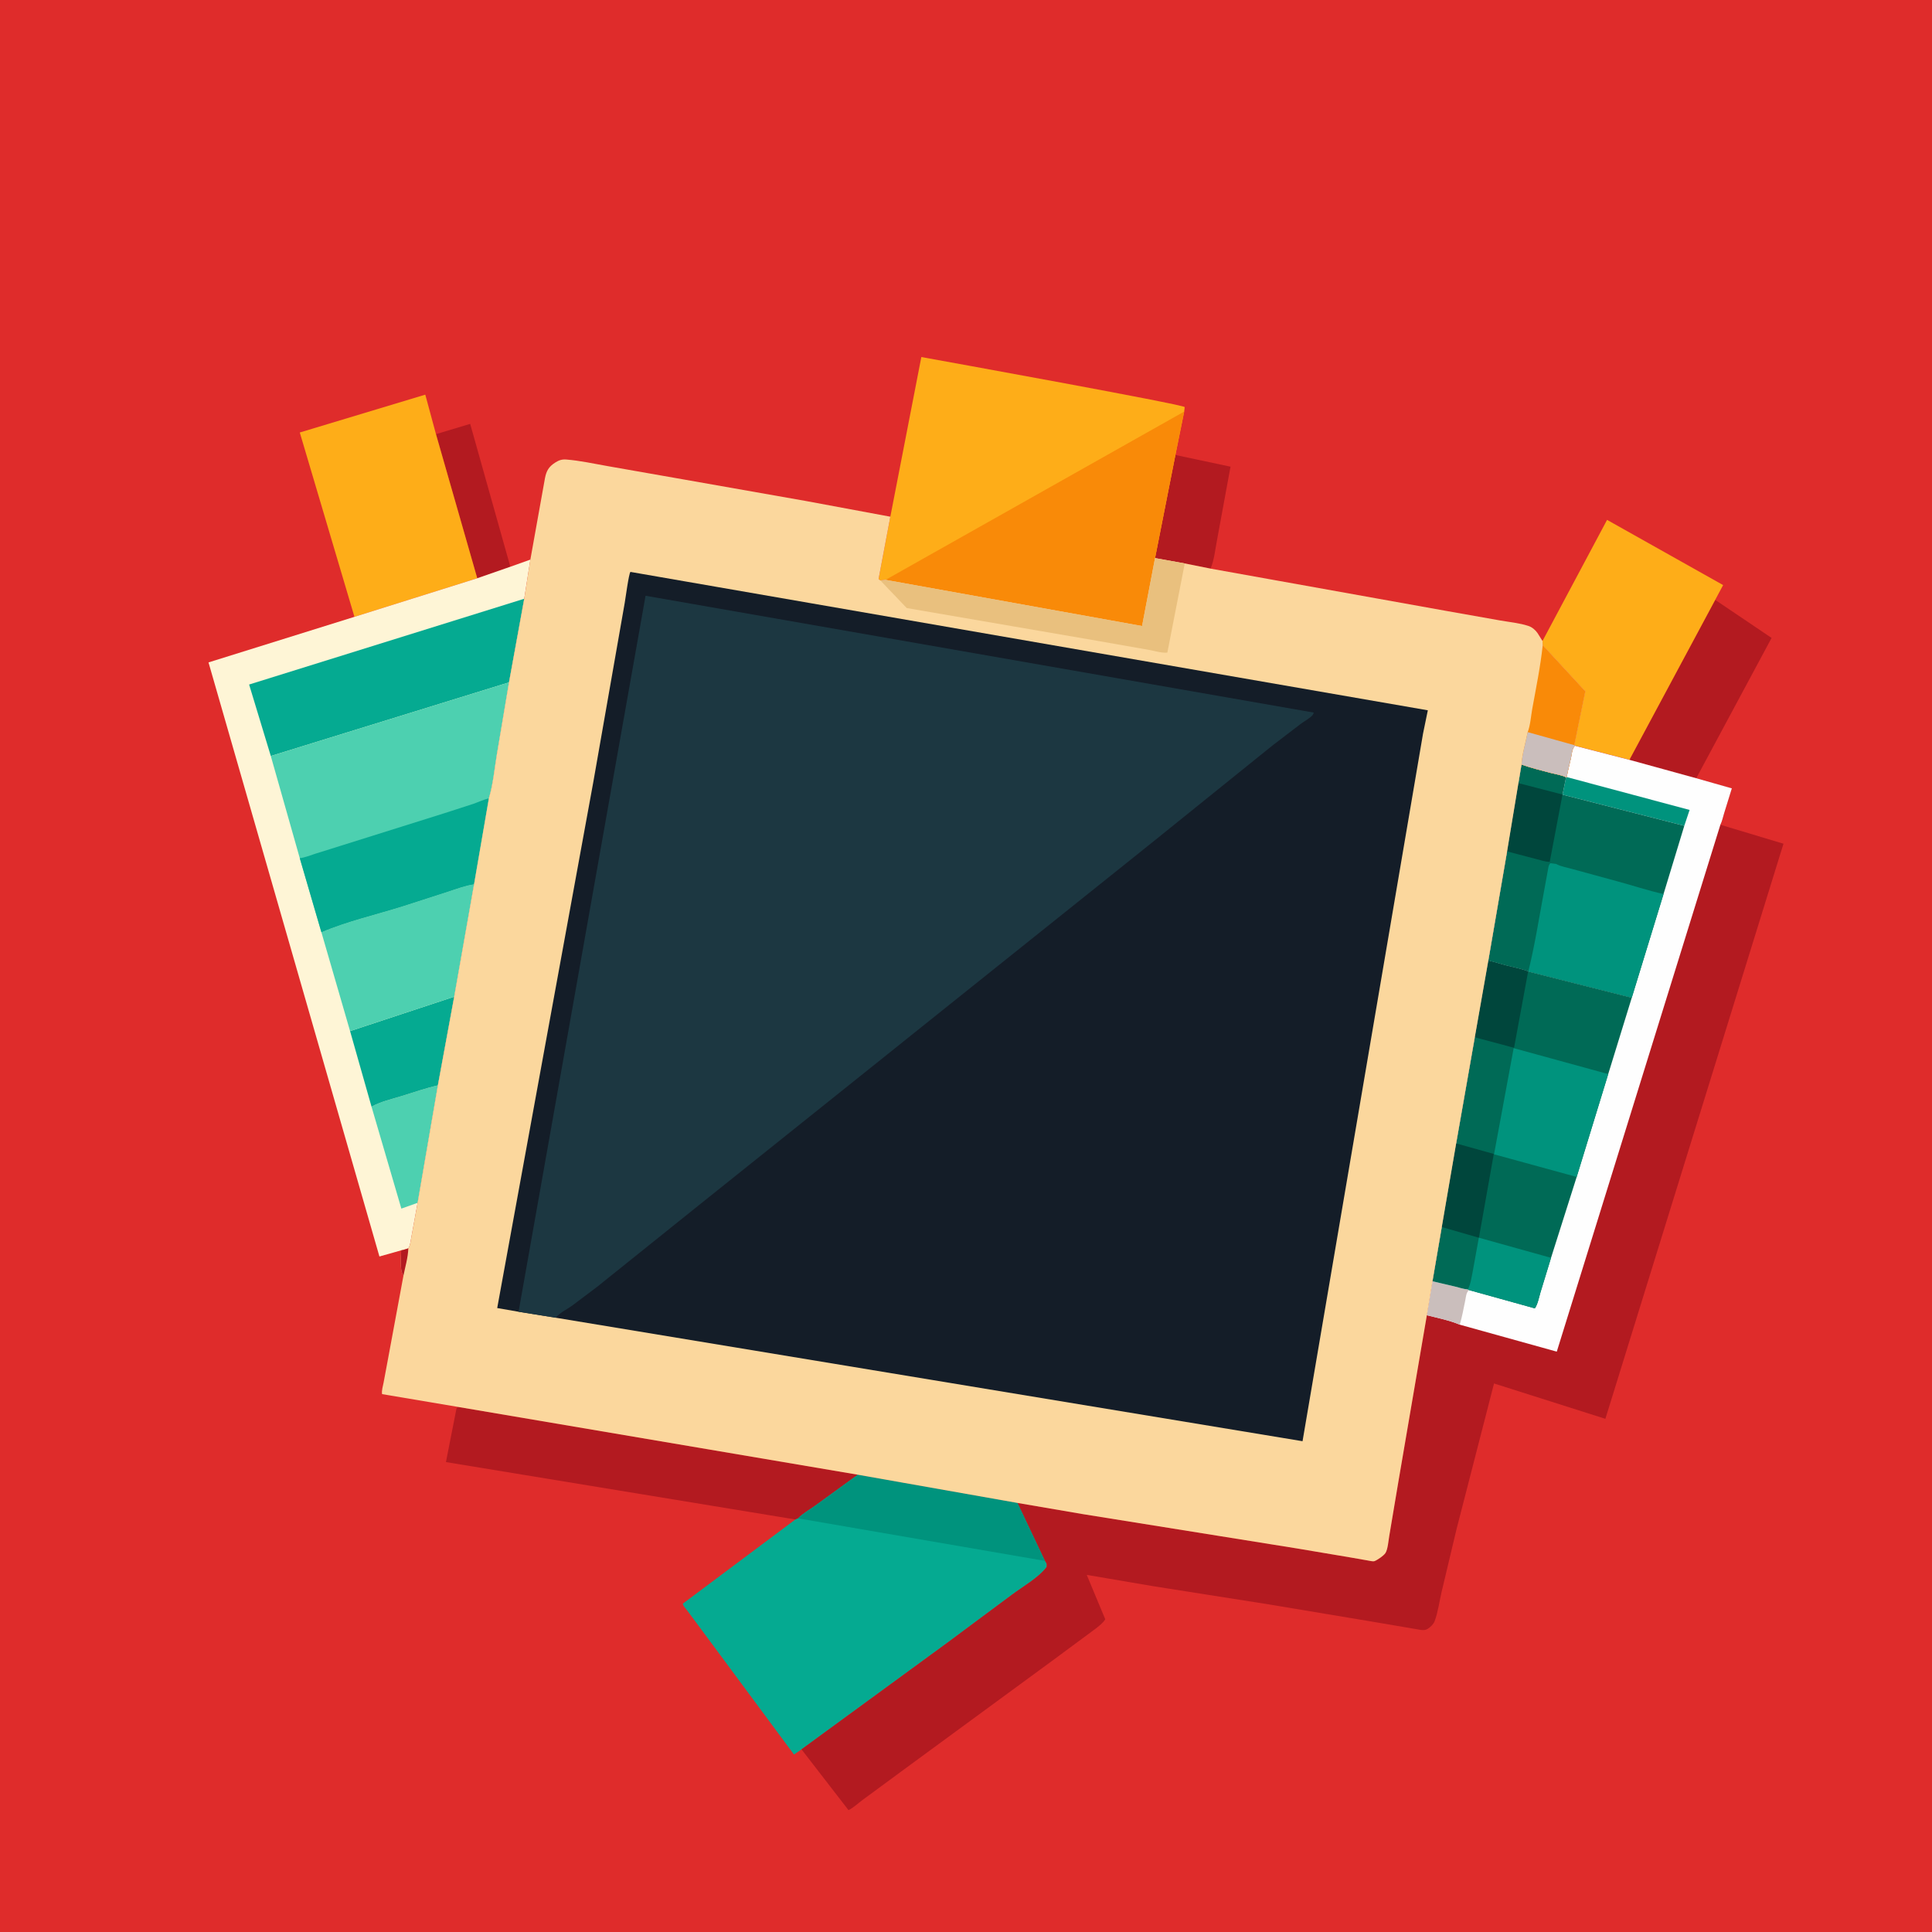 <svg version="1.1" xmlns="http://www.w3.org/2000/svg" style="display: block;" viewBox="0 0 2048 2048" width="1024" height="1024">
<path transform="translate(0,0)" fill="rgb(223,44,43)" d="M -0 -0 L 2048 0 L 2048 2048 L -0 2048 L -0 -0 z"/>
<path transform="translate(0,0)" fill="rgb(179,26,32)" d="M 462.148 460.222 L 498.413 449.322 L 540.975 600.775 L 505.91 612.982 L 462.148 460.222 z"/>
<path transform="translate(0,0)" fill="rgb(179,26,32)" d="M 1245.97 482.299 L 1304.4 494.695 L 1290.13 572.286 C 1288.24 581.801 1287.11 593.97 1283.22 602.754 L 1255.9 597.263 L 1224.4 591.597 L 1245.97 482.299 z"/>
<path transform="translate(0,0)" fill="rgb(179,26,32)" d="M 1818.18 635.899 L 1877.96 676.229 L 1798.09 824.955 L 1727.23 805.454 L 1818.18 635.899 z"/>
<path transform="translate(0,0)" fill="rgb(179,26,32)" d="M 843.121 1610.7 L 472.709 1549.87 L 484.003 1492.54 L 485.733 1491.43 L 909.323 1563.25 L 863.87 1596.27 C 858.236 1600.3 850.697 1604.53 845.994 1609.51 L 843.121 1610.7 z"/>
<path transform="translate(0,0)" fill="rgb(254,173,24)" d="M 1635.11 679.471 L 1703.56 551.088 L 1826.59 620.208 L 1818.18 635.899 L 1727.23 805.454 L 1669.53 790.559 L 1668.84 789.916 L 1680.5 732.839 L 1635.33 683.931 L 1635.11 679.471 z"/>
<path transform="translate(0,0)" fill="rgb(254,173,24)" d="M 375.728 653.867 L 317.783 458.464 L 450.824 418.343 L 462.148 460.222 L 505.91 612.982 L 375.728 653.867 z"/>
<path transform="translate(0,0)" fill="rgb(5,170,145)" d="M 909.323 1563.25 L 1078.77 1593.2 L 1107.9 1654.65 C 1109.7 1657.65 1109.95 1657.71 1109.5 1661.13 C 1100.89 1672.54 1083.94 1682.07 1072.5 1690.65 L 1004.32 1741.34 L 849.635 1854.4 L 841.663 1859.89 L 743.644 1727.63 L 727.986 1706.59 C 726.667 1704.84 723.834 1702.02 723.867 1699.91 L 843.121 1610.7 L 845.994 1609.51 C 850.697 1604.53 858.236 1600.3 863.87 1596.27 L 909.323 1563.25 z"/>
<path transform="translate(0,0)" fill="rgb(0,147,125)" d="M 909.323 1563.25 L 1078.77 1593.2 L 1107.9 1654.65 L 845.994 1609.51 C 850.697 1604.53 858.236 1600.3 863.87 1596.27 L 909.323 1563.25 z"/>
<path transform="translate(0,0)" fill="rgb(254,173,24)" d="M 943.787 547.726 L 976.655 378.477 C 1002.3 383.114 1251.52 428.225 1255.85 431.5 L 1255.3 436.272 L 1245.97 482.299 L 1224.4 591.597 L 1210.65 663.619 L 938.7 614.692 L 933.187 615.261 L 931.341 613.723 L 943.787 547.726 z"/>
<path transform="translate(0,0)" fill="rgb(249,138,8)" d="M 938.7 614.692 L 1255.3 436.272 L 1245.97 482.299 L 1224.4 591.597 L 1210.65 663.619 L 938.7 614.692 z"/>
<path transform="translate(0,0)" fill="rgb(254,245,214)" d="M 540.975 600.775 L 562.203 593.209 L 555.71 634.703 L 539.552 723.351 L 526.736 799.497 C 524.204 814.476 522.678 831.793 518.233 846.203 L 502.498 937.418 L 481.458 1056.57 L 464.154 1150.56 L 442.699 1275.03 L 435.995 1311.79 C 435.213 1315.43 434.924 1320.29 432.84 1323.31 C 430.406 1324.02 427.756 1325.07 425.26 1325.42 L 402.205 1331.94 L 221.026 702.184 L 375.728 653.867 L 505.91 612.982 L 540.975 600.775 z"/>
<path transform="translate(0,0)" fill="rgb(77,208,176)" d="M 464.154 1150.56 L 442.699 1275.03 L 425.45 1281.18 L 393.831 1173.14 C 403.32 1167.79 415.668 1164.98 426.055 1161.8 C 438.675 1157.94 451.282 1153.46 464.154 1150.56 z"/>
<path transform="translate(0,0)" fill="rgb(5,170,145)" d="M 481.458 1056.57 L 464.154 1150.56 C 451.282 1153.46 438.675 1157.94 426.055 1161.8 C 415.668 1164.98 403.32 1167.79 393.831 1173.14 L 371.095 1093.02 L 481.458 1056.57 z"/>
<path transform="translate(0,0)" fill="rgb(77,208,176)" d="M 502.498 937.418 L 481.458 1056.57 L 371.095 1093.02 L 340.714 988.262 C 368.328 976.483 399.019 969.594 427.683 960.515 L 474.621 945.348 C 483.793 942.399 492.94 938.812 502.498 937.418 z"/>
<path transform="translate(0,0)" fill="rgb(5,170,145)" d="M 555.71 634.703 L 539.552 723.351 L 287.056 801.401 L 264.07 725.624 L 555.71 634.703 z"/>
<path transform="translate(0,0)" fill="rgb(77,208,176)" d="M 287.056 801.401 L 539.552 723.351 L 526.736 799.497 C 524.204 814.476 522.678 831.793 518.233 846.203 L 502.498 937.418 C 492.94 938.812 483.793 942.399 474.621 945.348 L 427.683 960.515 C 399.019 969.594 368.328 976.483 340.714 988.262 L 317.777 909.685 L 287.056 801.401 z"/>
<path transform="translate(0,0)" fill="rgb(5,170,145)" d="M 317.777 909.685 C 323.17 909.137 328.817 906.691 334 905.062 L 360.214 896.855 L 471.387 861.936 L 501.688 852.134 C 507.26 850.208 512.494 847.658 518.233 846.203 L 502.498 937.418 C 492.94 938.812 483.793 942.399 474.621 945.348 L 427.683 960.515 C 399.019 969.594 368.328 976.483 340.714 988.262 L 317.777 909.685 z"/>
<path transform="translate(0,0)" fill="rgb(179,26,32)" d="M 1660.81 823.739 C 1661.91 816.814 1663.92 809.974 1665.37 803.109 C 1666.22 799.13 1666.39 793.368 1669.53 790.559 L 1727.23 805.454 L 1798.09 824.955 L 1835.83 835.69 L 1827.65 862.063 C 1826.42 865.936 1825.48 870.719 1823.67 874.264 L 1890.57 894.376 L 1701.76 1504.01 L 1583.73 1466.53 L 1544.05 1620.72 L 1528.24 1687.14 C 1525.87 1697.18 1524.36 1708.88 1520.79 1718.46 C 1519.62 1721.62 1516.22 1724.97 1513.37 1726.69 C 1511.08 1728.07 1508.65 1728.12 1506.08 1727.78 L 1456.97 1719.41 L 1344.92 1700.71 L 1222.54 1681.44 L 1151.99 1669.44 L 1171.61 1716.45 C 1169.66 1720.15 1164.51 1724.03 1161.17 1726.63 L 1114.03 1761.5 L 966.7 1869.5 L 914.641 1907.82 C 909.926 1911.21 904.607 1916.46 899.43 1918.8 L 849.635 1854.4 L 1004.32 1741.34 L 1072.5 1690.65 C 1083.94 1682.07 1100.89 1672.54 1109.5 1661.13 C 1109.95 1657.71 1109.7 1657.65 1107.9 1654.65 L 1078.77 1593.2 L 1147.5 1604.97 L 1375.03 1641.45 L 1429.91 1650.68 L 1449.38 1654.08 C 1451.13 1654.33 1454.8 1655.27 1456.45 1655.02 C 1458.04 1654.77 1462.11 1652.03 1463.5 1651.03 C 1465.12 1649.86 1467.63 1647.83 1468.67 1646.21 C 1471.16 1642.34 1471.86 1632.77 1472.67 1628.19 L 1482.21 1571.43 L 1512.52 1394.21 L 1518.48 1358.21 L 1528.35 1300.71 L 1543.59 1212.07 L 1563.35 1099.57 L 1577.68 1018.31 L 1597.58 902.522 L 1609.58 830.146 L 1612.87 810.477 C 1623.16 814.025 1633.62 816.698 1644.14 819.411 C 1649.03 820.672 1655.63 821.63 1660.12 823.957 L 1660.81 823.739 z"/>
<path transform="translate(0,0)" fill="rgb(254,254,254)" d="M 1660.81 823.739 C 1661.91 816.814 1663.92 809.974 1665.37 803.109 C 1666.22 799.13 1666.39 793.368 1669.53 790.559 L 1727.23 805.454 L 1798.09 824.955 L 1835.83 835.69 L 1827.65 862.063 C 1826.42 865.936 1825.48 870.719 1823.67 874.264 L 1650.25 1432.81 L 1547.43 1404.21 C 1536.88 1399.71 1523.73 1396.98 1512.52 1394.21 L 1518.48 1358.21 L 1528.35 1300.71 L 1543.59 1212.07 L 1563.35 1099.57 L 1577.68 1018.31 L 1597.58 902.522 L 1609.58 830.146 L 1612.87 810.477 C 1623.16 814.025 1633.62 816.698 1644.14 819.411 C 1649.03 820.672 1655.63 821.63 1660.12 823.957 L 1660.81 823.739 z"/>
<path transform="translate(0,0)" fill="rgb(202,190,188)" d="M 1518.48 1358.21 L 1542 1363.71 C 1546.49 1364.8 1551.49 1366.54 1556.08 1366.84 L 1557.17 1367.51 C 1554.04 1370.48 1554.07 1374.45 1553.21 1378.58 C 1551.44 1387.11 1549.9 1395.86 1547.43 1404.21 C 1536.88 1399.71 1523.73 1396.98 1512.52 1394.21 L 1518.48 1358.21 z"/>
<path transform="translate(0,0)" fill="rgb(0,147,125)" d="M 1660.81 823.739 L 1791.04 858.572 L 1785.42 875.39 L 1656.35 842.353 L 1660.12 823.957 L 1660.81 823.739 z"/>
<path transform="translate(0,0)" fill="rgb(0,106,86)" d="M 1612.87 810.477 C 1623.16 814.025 1633.62 816.698 1644.14 819.411 C 1649.03 820.672 1655.63 821.63 1660.12 823.957 L 1656.35 842.353 L 1785.42 875.39 L 1763.42 947.724 L 1729.73 1057.64 L 1620.05 1029.87 C 1612.97 1027.01 1604.97 1025.55 1597.56 1023.67 C 1590.9 1021.98 1584.4 1019.76 1577.68 1018.31 L 1597.58 902.522 L 1609.58 830.146 L 1612.87 810.477 z"/>
<path transform="translate(0,0)" fill="rgb(0,70,60)" d="M 1609.58 830.146 L 1656.33 842.248 L 1642.77 913.654 C 1638.14 913.629 1632.95 911.735 1628.44 910.634 L 1597.58 902.522 L 1609.58 830.146 z"/>
<path transform="translate(0,0)" fill="rgb(0,147,125)" d="M 1620.05 1029.87 C 1626.82 1002.75 1631.21 974.494 1636.32 947 L 1640.68 923.264 C 1641.28 920.185 1641.24 917.254 1643.5 914.996 L 1649.43 915.802 C 1654.49 918.552 1661.23 919.591 1666.79 921.221 L 1714 934.116 C 1730.42 938.499 1746.85 944.079 1763.42 947.724 L 1729.73 1057.64 L 1620.05 1029.87 z"/>
<path transform="translate(0,0)" fill="rgb(0,106,86)" d="M 1577.68 1018.31 C 1584.4 1019.76 1590.9 1021.98 1597.56 1023.67 C 1604.97 1025.55 1612.97 1027.01 1620.05 1029.87 L 1729.73 1057.64 L 1704.78 1138.57 L 1671.34 1247.61 L 1644.16 1333.35 L 1632.97 1369.93 C 1631.44 1375.07 1630.08 1382.62 1627 1386.92 L 1557.17 1367.51 L 1556.08 1366.84 C 1551.49 1366.54 1546.49 1364.8 1542 1363.71 L 1518.48 1358.21 L 1528.35 1300.71 L 1543.59 1212.07 L 1563.35 1099.57 L 1577.68 1018.31 z"/>
<path transform="translate(0,0)" fill="rgb(0,70,60)" d="M 1577.68 1018.31 C 1584.4 1019.76 1590.9 1021.98 1597.56 1023.67 C 1604.97 1025.55 1612.97 1027.01 1620.05 1029.87 L 1619.59 1031.41 L 1604.96 1110.72 L 1563.35 1099.57 L 1577.68 1018.31 z"/>
<path transform="translate(0,0)" fill="rgb(0,70,60)" d="M 1543.59 1212.07 L 1583.49 1223.23 L 1567.71 1312.07 L 1528.35 1300.71 L 1543.59 1212.07 z"/>
<path transform="translate(0,0)" fill="rgb(0,147,125)" d="M 1556.08 1366.84 C 1558.89 1361.36 1560 1353.53 1561.22 1347.41 L 1567.63 1312 L 1644.16 1333.35 L 1632.97 1369.93 C 1631.44 1375.07 1630.08 1382.62 1627 1386.92 L 1557.17 1367.51 L 1556.08 1366.84 z"/>
<path transform="translate(0,0)" fill="rgb(0,147,125)" d="M 1671.34 1247.61 L 1583.74 1223.61 L 1604.55 1111.08 L 1704.78 1138.57 L 1671.34 1247.61 z"/>
<path transform="translate(0,0)" fill="rgb(251,215,157)" d="M 562.203 593.209 L 577.715 506.743 C 579.242 499.046 581.754 494.691 588.528 490.346 C 592.305 487.923 595.618 486.751 600.134 487.101 C 614.707 488.231 629.897 491.611 644.295 494.125 L 723.043 507.952 L 854.296 531.085 L 943.787 547.726 L 931.341 613.723 L 933.187 615.261 L 938.7 614.692 L 1210.65 663.619 L 1224.4 591.597 L 1255.9 597.263 L 1283.22 602.754 L 1531.9 647.38 L 1590.54 657.773 C 1600.18 659.458 1610.85 660.443 1620.12 663.5 C 1624.05 664.796 1627.5 667.712 1629.84 671.064 L 1635.11 679.471 L 1635.33 683.931 L 1680.5 732.839 L 1668.84 789.916 L 1669.53 790.559 C 1666.39 793.368 1666.22 799.13 1665.37 803.109 C 1663.92 809.974 1661.91 816.814 1660.81 823.739 L 1660.12 823.957 C 1655.63 821.63 1649.03 820.672 1644.14 819.411 C 1633.62 816.698 1623.16 814.025 1612.87 810.477 L 1609.58 830.146 L 1597.58 902.522 L 1577.68 1018.31 L 1563.35 1099.57 L 1543.59 1212.07 L 1528.35 1300.71 L 1518.48 1358.21 L 1512.52 1394.21 L 1482.21 1571.43 L 1472.67 1628.19 C 1471.86 1632.77 1471.16 1642.34 1468.67 1646.21 C 1467.63 1647.83 1465.12 1649.86 1463.5 1651.03 C 1462.11 1652.03 1458.04 1654.77 1456.45 1655.02 C 1454.8 1655.27 1451.13 1654.33 1449.38 1654.08 L 1429.91 1650.68 L 1375.03 1641.45 L 1147.5 1604.97 L 1078.77 1593.2 L 909.323 1563.25 L 485.733 1491.43 L 405.026 1477.83 C 404.349 1474.09 405.913 1469.38 406.617 1465.64 L 410.937 1442.5 L 427.665 1352.27 C 423.379 1346.58 425.19 1332.48 425.26 1325.42 C 427.756 1325.07 430.406 1324.02 432.84 1323.31 C 434.924 1320.29 435.213 1315.43 435.995 1311.79 L 442.699 1275.03 L 464.154 1150.56 L 481.458 1056.57 L 502.498 937.418 L 518.233 846.203 C 522.678 831.793 524.204 814.476 526.736 799.497 L 539.552 723.351 L 555.71 634.703 L 562.203 593.209 z"/>
<path transform="translate(0,0)" fill="rgb(179,26,32)" d="M 432.84 1323.31 C 432.541 1332.83 429.557 1342.91 427.665 1352.27 C 423.379 1346.58 425.19 1332.48 425.26 1325.42 C 427.756 1325.07 430.406 1324.02 432.84 1323.31 z"/>
<path transform="translate(0,0)" fill="rgb(249,138,8)" d="M 1635.33 683.931 L 1680.5 732.839 L 1668.84 789.916 L 1669.53 790.559 C 1666.39 793.368 1666.22 799.13 1665.37 803.109 C 1663.92 809.974 1661.91 816.814 1660.81 823.739 L 1660.12 823.957 C 1655.63 821.63 1649.03 820.672 1644.14 819.411 C 1633.62 816.698 1623.16 814.025 1612.87 810.477 C 1613.48 799.365 1617.33 787.066 1619.42 776.082 C 1622.23 768.975 1622.88 759.037 1624.24 751.466 C 1628.27 729.15 1632.98 706.478 1635.33 683.931 z"/>
<path transform="translate(0,0)" fill="rgb(202,190,188)" d="M 1619.42 776.082 L 1668.84 789.916 L 1669.53 790.559 C 1666.39 793.368 1666.22 799.13 1665.37 803.109 C 1663.92 809.974 1661.91 816.814 1660.81 823.739 L 1660.12 823.957 C 1655.63 821.63 1649.03 820.672 1644.14 819.411 C 1633.62 816.698 1623.16 814.025 1612.87 810.477 C 1613.48 799.365 1617.33 787.066 1619.42 776.082 z"/>
<path transform="translate(0,0)" fill="rgb(233,192,126)" d="M 1224.4 591.597 L 1255.9 597.263 L 1237.45 691.759 C 1231.91 692.513 1223.64 689.921 1218 688.939 L 1162.41 679.161 L 961.165 644.564 L 933.187 615.261 L 938.7 614.692 L 1210.65 663.619 L 1224.4 591.597 z"/>
<path transform="translate(0,0)" fill="rgb(20,29,40)" d="M 549.701 1390.51 L 527.058 1386.59 L 577.187 1112 L 628.954 828.861 L 662.201 639.243 C 662.977 634.943 666.506 608.209 668.277 606.242 L 1513.56 752.946 L 1508.47 777.673 L 1380.75 1527.74 L 589.025 1396.83 L 549.701 1390.51 z"/>
<path transform="translate(0,0)" fill="rgb(28,55,65)" d="M 549.701 1390.51 L 684.314 631.525 L 1392.64 755.363 C 1392.26 756.226 1392.11 757.231 1391.5 757.953 C 1388.74 761.235 1382.38 764.704 1378.81 767.36 L 1348.51 790.549 L 1221.48 892.94 L 735.695 1281.67 L 632.611 1364.38 L 606.251 1384.21 C 600.211 1388.48 593.971 1391.15 589.025 1396.83 L 549.701 1390.51 z"/>
</svg>